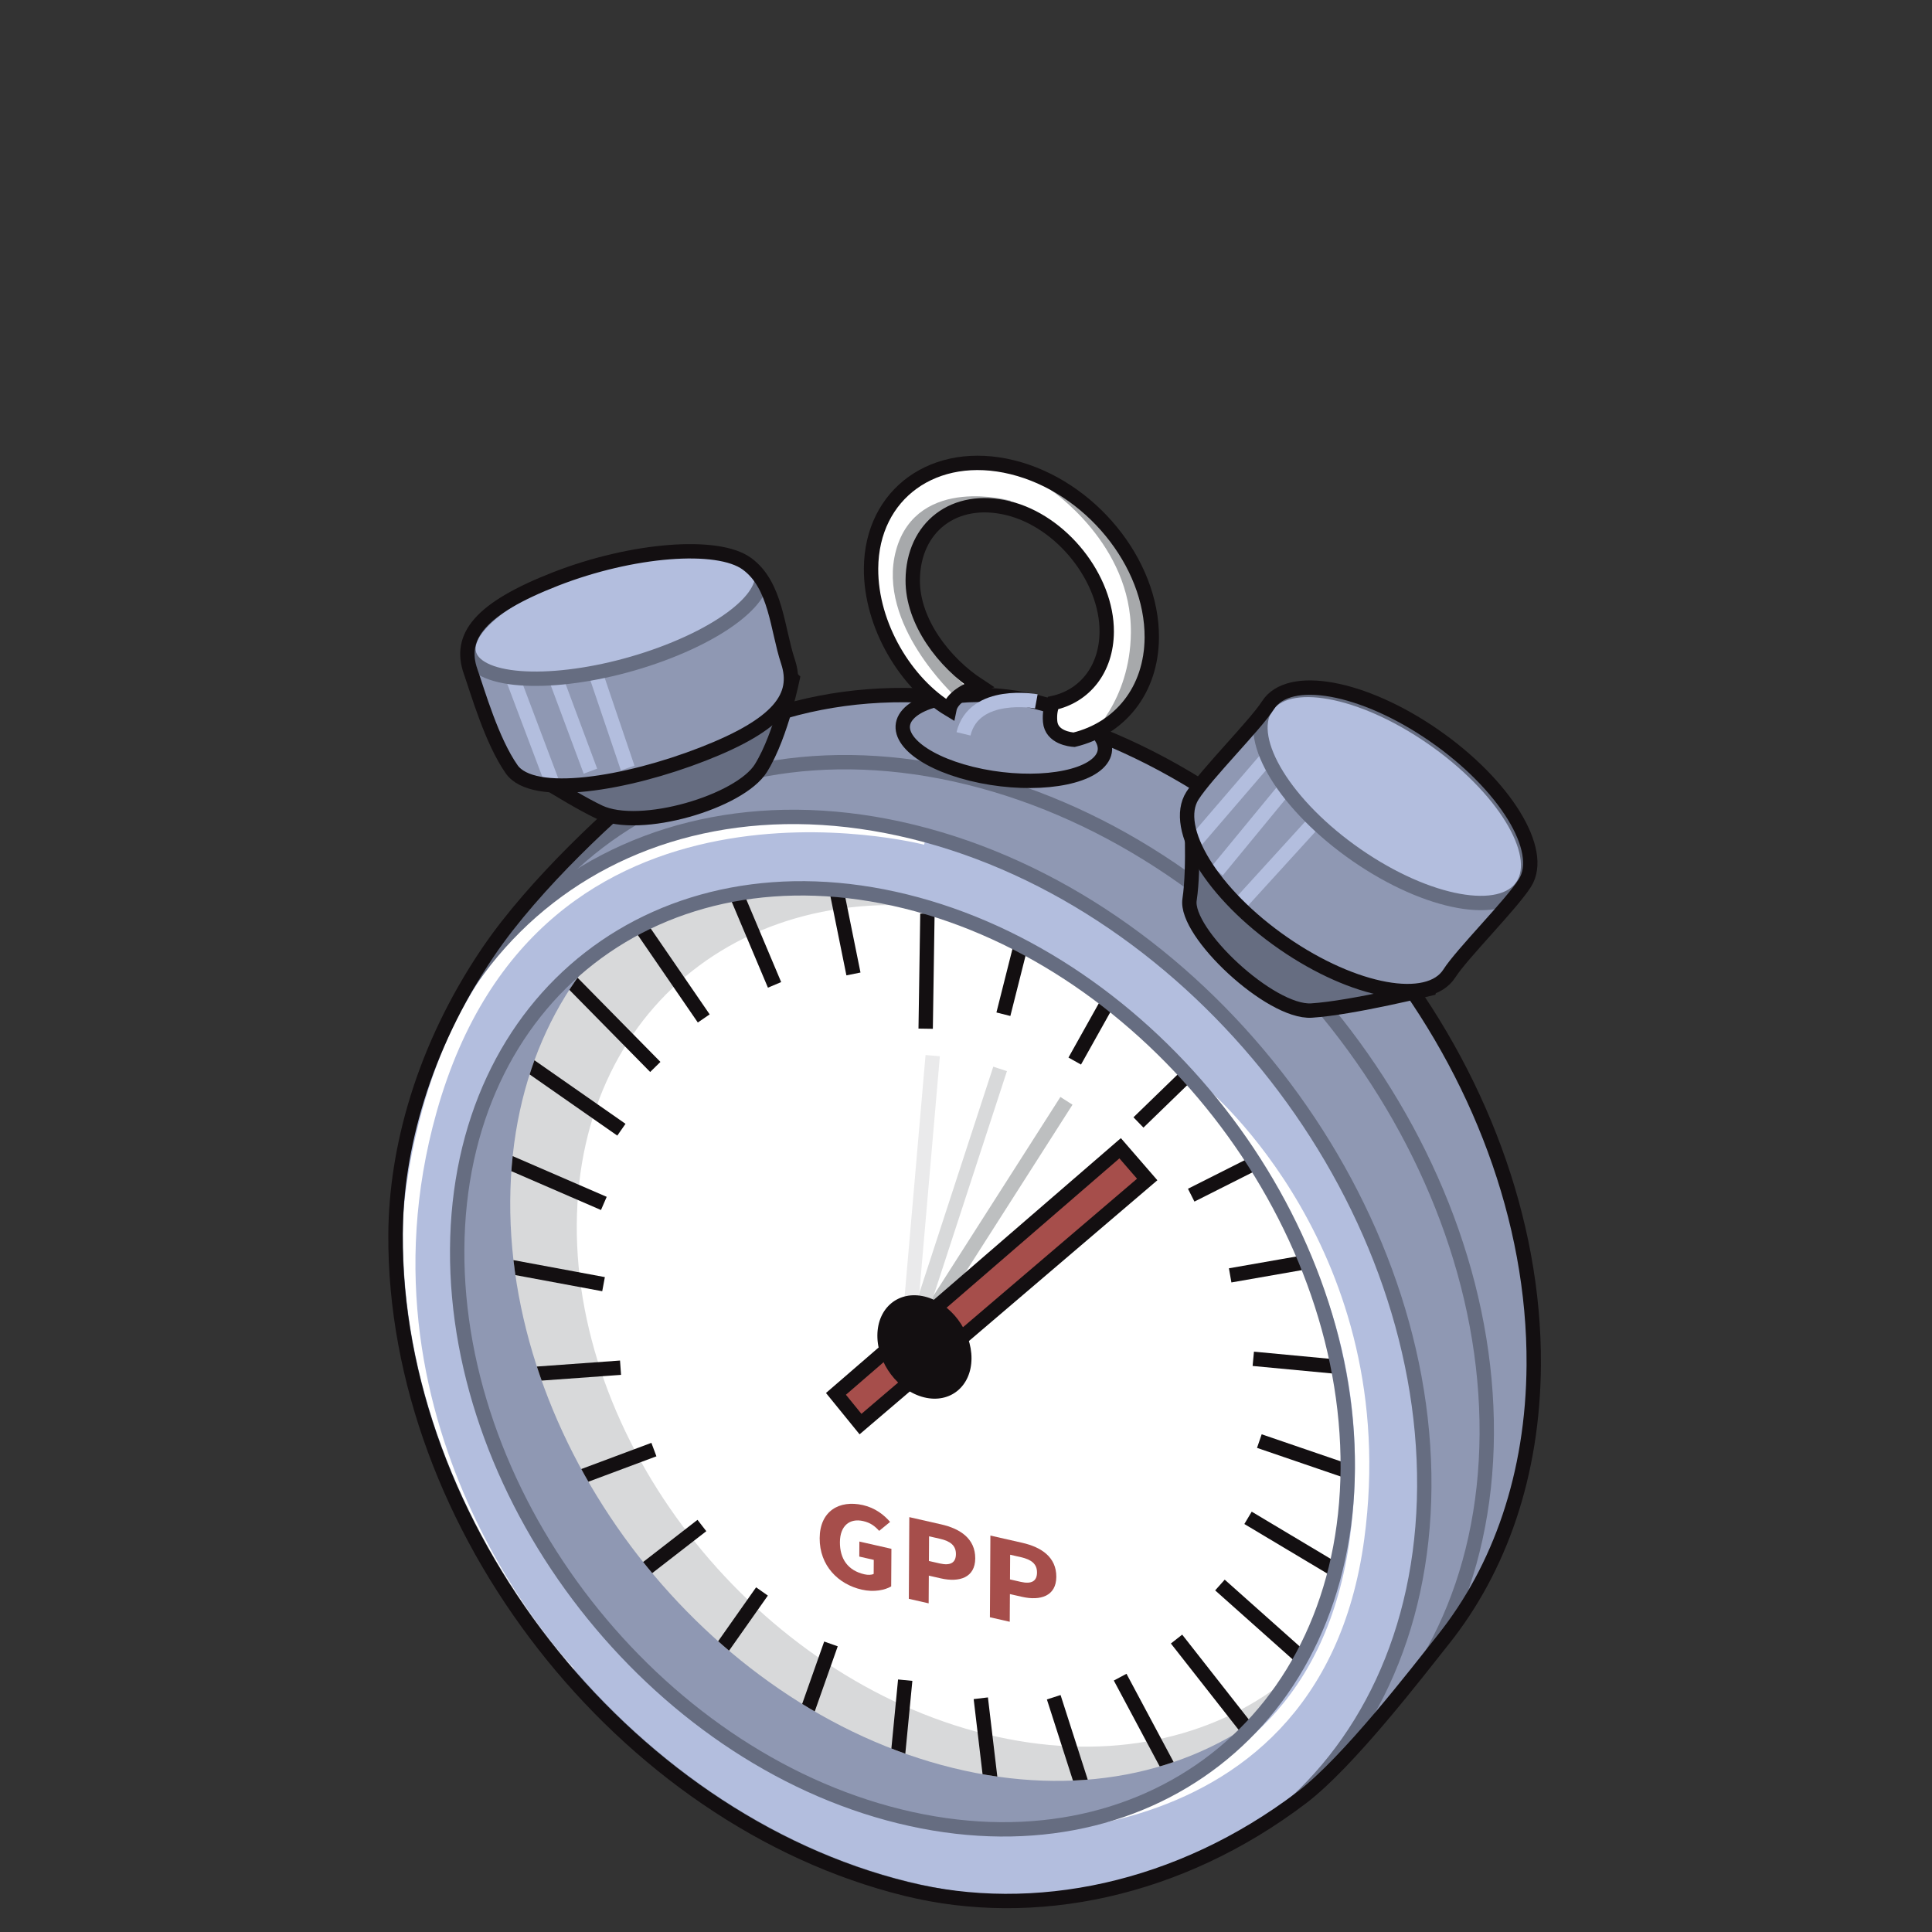 <?xml version="1.0" encoding="UTF-8" standalone="no"?>
<!DOCTYPE svg PUBLIC "-//W3C//DTD SVG 1.1//EN" "http://www.w3.org/Graphics/SVG/1.1/DTD/svg11.dtd">
<svg width="200px" height="200px" viewBox="0 0 351 351" version="1.1" xmlns="http://www.w3.org/2000/svg" xmlns:xlink="http://www.w3.org/1999/xlink" xml:space="preserve" xmlns:serif="http://www.serif.com/" style="fill-rule:evenodd;clip-rule:evenodd;stroke-miterlimit:3.864;">
    <rect x="0" y="0" width="351" height="351" fill="#333333" stroke="none"/>
    <rect id="ArtBoard1" x="0" y="0" width="350.84" height="350.84" style="fill:none;"/>
    <g>
        <path d="M185.812,129.006C237.378,141.688 278.975,194.998 278.644,247.979C278.519,267.92 272.473,284.99 262.231,297.85C257.523,303.761 245.006,320.121 236.477,326.59C214.26,343.44 187.923,348.895 164.685,343.181C113.119,330.499 71.523,277.189 71.854,224.208C71.949,208.963 76.766,190.574 88.661,172.995C97.168,160.422 111.989,146.936 118.926,141.409C135.998,127.806 159.695,122.583 185.812,129.006Z" style="fill:rgb(143,152,179);"/>
        <clipPath id="_clip1">
            <path d="M185.812,129.006C237.378,141.688 278.975,194.998 278.644,247.979C278.519,267.92 272.473,284.99 262.231,297.85C257.523,303.761 245.006,320.121 236.477,326.59C214.26,343.44 187.923,348.895 164.685,343.181C113.119,330.499 71.523,277.189 71.854,224.208C71.949,208.963 76.766,190.574 88.661,172.995C97.168,160.422 111.989,146.936 118.926,141.409C135.998,127.806 159.695,122.583 185.812,129.006Z"/>
        </clipPath>
        <g clip-path="url(#_clip1)">
            <path d="M175.944,141.275C228.246,154.138 270.44,207.594 270.109,260.575C269.778,313.557 227.047,346.128 174.745,333.265C122.443,320.403 80.25,266.946 80.58,213.965C80.911,160.984 123.642,128.412 175.944,141.275Z" style="fill:none;stroke:rgb(102,109,129);stroke-width:2.61px;"/>
            <path d="M165.929,151.141C217.495,163.823 259.091,217.133 258.76,270.114C258.429,323.095 216.296,355.813 164.729,343.132C113.163,330.45 71.567,277.14 71.898,224.159C72.229,171.178 114.362,138.46 165.929,151.141Z" style="fill:rgb(179,190,222);"/>
            <clipPath id="_clip2">
                <path d="M165.929,151.141C217.495,163.823 259.091,217.133 258.76,270.114C258.429,323.095 216.296,355.813 164.729,343.132C113.163,330.45 71.567,277.14 71.898,224.159C72.229,171.178 114.362,138.46 165.929,151.141Z"/>
            </clipPath>
            <g clip-path="url(#_clip2)">
                <path d="M172.831,331.368C172.831,331.368 238.392,340.251 246.56,279.448C253.494,227.827 218.428,198.736 218.428,198.736" style="fill:none;stroke:white;stroke-width:2.61px;stroke-linejoin:bevel;"/>
                <path d="M103.359,304.033C103.359,304.033 61.48,260.814 78.047,201.745C97.138,133.673 168.215,152.199 168.215,152.199" style="fill:none;stroke:white;stroke-width:2.61px;stroke-linejoin:bevel;"/>
            </g>
            <path d="M165.929,151.141C217.495,163.823 259.091,217.133 258.76,270.114C258.429,323.095 216.296,355.813 164.729,343.132C113.163,330.45 71.567,277.14 71.898,224.159C72.229,171.178 114.362,138.46 165.929,151.141Z" style="fill:none;stroke:rgb(102,109,129);stroke-width:2.61px;"/>
            <path d="M164.477,163.754C209.126,174.734 245.142,220.893 244.856,266.767C244.569,312.641 208.088,340.97 163.439,329.989C118.79,319.009 82.774,272.85 83.06,226.976C83.347,181.102 119.828,152.773 164.477,163.754Z" style="fill:rgb(143,152,179);"/>
            <clipPath id="_clip3">
                <path d="M164.477,163.754C209.126,174.734 245.142,220.893 244.856,266.767C244.569,312.641 208.088,340.97 163.439,329.989C118.79,319.009 82.774,272.85 83.06,226.976C83.347,181.102 119.828,152.773 164.477,163.754Z"/>
            </clipPath>
            <g clip-path="url(#_clip3)">
                <path d="M174.114,154.949C218.762,165.93 254.779,212.088 254.492,257.962C254.206,303.836 217.724,332.165 173.075,321.185C128.427,310.204 92.41,264.046 92.697,218.172C92.983,172.298 129.465,143.969 174.114,154.949Z" style="fill:rgb(216,217,218);"/>
                <clipPath id="_clip4">
                    <path d="M174.114,154.949C218.762,165.93 254.779,212.088 254.492,257.962C254.206,303.836 217.724,332.165 173.075,321.185C128.427,310.204 92.41,264.046 92.697,218.172C92.983,172.298 129.465,143.969 174.114,154.949Z"/>
                </clipPath>
                <g clip-path="url(#_clip4)">
                    <path d="M180.099,166.69C221.409,176.85 254.74,218.34 254.484,259.285C254.228,300.231 220.482,325.225 179.172,315.066C137.862,304.906 104.531,263.416 104.787,222.471C105.043,181.525 138.789,156.531 180.099,166.69Z" style="fill:white;"/>
                    <g>
                        <path d="M168.491,165.993L168.173,186.891" style="fill:none;stroke:rgb(19,15,17);stroke-width:2.61px;"/>
                        <path d="M187.087,165.251L182.293,184.262" style="fill:none;stroke:rgb(19,15,17);stroke-width:2.61px;"/>
                        <path d="M204.273,176.649L195.255,192.77" style="fill:none;stroke:rgb(19,15,17);stroke-width:2.61px;"/>
                        <path d="M219.597,191.546L206.833,203.924" style="fill:none;stroke:rgb(19,15,17);stroke-width:2.61px;"/>
                        <path d="M232.25,209.155L216.414,217.135" style="fill:none;stroke:rgb(19,15,17);stroke-width:2.61px;"/>
                        <path d="M241.563,228.544L223.492,231.706" style="fill:none;stroke:rgb(19,15,17);stroke-width:2.61px;"/>
                        <path d="M247.044,248.689L227.693,246.865" style="fill:none;stroke:rgb(19,15,17);stroke-width:2.61px;"/>
                        <path d="M248.403,268.526L228.795,261.812" style="fill:none;stroke:rgb(19,15,17);stroke-width:2.61px;"/>
                        <path d="M245.568,287.005L226.739,275.757" style="fill:none;stroke:rgb(19,15,17);stroke-width:2.61px;"/>
                        <path d="M238.689,303.151L221.635,287.962" style="fill:none;stroke:rgb(19,15,17);stroke-width:2.61px;"/>
                        <path d="M228.129,316.109L213.751,297.782" style="fill:none;stroke:rgb(19,15,17);stroke-width:2.61px;"/>
                        <path d="M214.448,325.194L203.505,304.7" style="fill:none;stroke:rgb(19,15,17);stroke-width:2.61px;"/>
                        <path d="M198.367,329.928L191.438,308.348" style="fill:none;stroke:rgb(19,15,17);stroke-width:2.61px;"/>
                        <path d="M180.737,330.059L178.189,308.534" style="fill:none;stroke:rgb(19,15,17);stroke-width:2.61px;"/>
                        <path d="M162.489,325.58L164.456,305.248" style="fill:none;stroke:rgb(19,15,17);stroke-width:2.61px;"/>
                        <path d="M144.589,316.729L150.967,298.664" style="fill:none;stroke:rgb(19,15,17);stroke-width:2.61px;"/>
                        <path d="M127.982,303.973L138.434,289.13" style="fill:none;stroke:rgb(19,15,17);stroke-width:2.61px;"/>
                        <path d="M113.546,287.986L127.519,277.15" style="fill:none;stroke:rgb(19,15,17);stroke-width:2.61px;"/>
                        <path d="M102.043,269.613L118.8,263.356" style="fill:none;stroke:rgb(19,15,17);stroke-width:2.61px;"/>
                        <path d="M94.083,249.826L112.737,248.479" style="fill:none;stroke:rgb(19,15,17);stroke-width:2.61px;"/>
                        <path d="M90.085,229.669L109.65,233.304" style="fill:none;stroke:rgb(19,15,17);stroke-width:2.61px;"/>
                        <path d="M90.261,210.21L109.704,218.634" style="fill:none;stroke:rgb(19,15,17);stroke-width:2.61px;"/>
                        <path d="M94.602,192.475L112.894,205.243" style="fill:none;stroke:rgb(19,15,17);stroke-width:2.61px;"/>
                        <path d="M102.878,177.403L119.053,193.84" style="fill:none;stroke:rgb(19,15,17);stroke-width:2.61px;"/>
                        <path d="M114.651,165.789L127.854,185.027" style="fill:none;stroke:rgb(19,15,17);stroke-width:2.61px;"/>
                        <path d="M131.812,157.81L140.718,178.93" style="fill:none;stroke:rgb(19,15,17);stroke-width:2.61px;"/>
                        <path d="M150.685,155.352L155.052,176.943" style="fill:none;stroke:rgb(19,15,17);stroke-width:2.61px;"/>
                    </g>
                </g>
            </g>
            <path d="M164.477,163.754C209.126,174.734 245.142,220.893 244.856,266.767C244.569,312.641 208.088,340.97 163.439,329.989C118.79,319.009 82.774,272.85 83.06,226.976C83.347,181.102 119.828,152.773 164.477,163.754Z" style="fill:none;stroke:rgb(102,109,129);stroke-width:2.61px;"/>
        </g>
        <path d="M185.812,129.006C237.378,141.688 278.975,194.998 278.644,247.979C278.519,267.92 272.473,284.99 262.231,297.85C257.523,303.761 245.006,320.121 236.477,326.59C214.26,343.44 187.923,348.895 164.685,343.181C113.119,330.499 71.523,277.189 71.854,224.208C71.949,208.963 76.766,190.574 88.661,172.995C97.168,160.422 111.989,146.936 118.926,141.409C135.998,127.806 159.695,122.583 185.812,129.006Z" style="fill:none;stroke:rgb(19,15,17);stroke-width:2.61px;"/>
        <path d="M148.916,279.449C148.886,284.434 152.279,287.826 156.565,288.8C158.78,289.304 160.758,288.887 161.908,288.214L161.949,281.385L156.13,280.063L156.113,282.794L158.743,283.392L158.727,285.941C158.336,286.149 157.678,286.159 157.045,286.015C154.05,285.334 152.575,283.221 152.594,280.171C152.612,277.189 154.375,275.789 156.81,276.343C158.174,276.653 158.926,277.257 159.725,278.122L161.71,276.499C160.645,275.254 159.019,273.95 156.779,273.441C152.469,272.461 148.946,274.532 148.916,279.449Z" style="fill:rgb(166,78,75);fill-rule:nonzero;"/>
        <path d="M165.112,290.47L168.716,291.289L168.746,286.258L170.938,286.757C174.298,287.52 177.156,286.62 177.177,283.137C177.198,279.541 174.454,277.732 170.997,276.946L165.202,275.629L165.112,290.47ZM168.762,283.595L168.789,279.111L170.761,279.559C172.661,279.991 173.68,280.793 173.67,282.34C173.661,283.888 172.707,284.492 170.734,284.044L168.762,283.595Z" style="fill:rgb(166,78,75);fill-rule:nonzero;"/>
        <path d="M179.843,293.818L183.446,294.637L183.477,289.607L185.668,290.105C189.028,290.869 191.886,289.968 191.907,286.486C191.929,282.889 189.185,281.08 185.727,280.294L179.932,278.977L179.843,293.818ZM183.493,286.944L183.52,282.46L185.492,282.908C187.391,283.34 188.41,284.141 188.401,285.689C188.392,287.237 187.437,287.84 185.465,287.392L183.493,286.944Z" style="fill:rgb(166,78,75);fill-rule:nonzero;"/>
        <path d="M193.749,199.997L168.046,240.244" style="fill:none;stroke:rgb(189,191,192);stroke-width:2.61px;"/>
        <path d="M181.695,194.197L165.612,243.45" style="fill:none;stroke:rgb(216,217,218);stroke-width:2.61px;stroke-linejoin:bevel;"/>
        <path d="M169.453,191.783L165.101,241.942" style="fill:none;stroke:rgb(234,234,235);stroke-width:2.61px;stroke-linejoin:bevel;"/>
        <path d="M151.872,253.234L156.335,258.724L208.421,214.285L203.504,208.61L151.872,253.234Z" style="fill:rgb(166,78,75);stroke:rgb(19,15,17);stroke-width:2.61px;"/>
        <path d="M168.007,235.558C172.726,236.718 176.532,241.763 176.5,246.816C176.469,251.869 172.612,255.029 167.893,253.868C163.174,252.708 159.368,247.663 159.399,242.61C159.431,237.557 163.288,234.397 168.007,235.558Z" style="fill:rgb(19,15,17);"/>
        <path d="M216.354,146.839C216.354,146.839 217.03,157.437 216.116,163.438C215.201,169.44 230.813,184.058 238.26,183.594C245.707,183.131 260.47,179.452 260.47,179.452L216.354,146.839Z" style="fill:rgb(102,109,129);stroke:rgb(19,15,17);stroke-width:2.61px;stroke-linejoin:bevel;"/>
        <g>
            <path d="M91.887,137.392C91.887,137.392 103.123,144.802 108.846,147.523C116.288,151.061 134.442,145.661 138.243,139.548C142.043,133.434 144.122,122.653 144.122,122.653L91.887,137.392Z" style="fill:rgb(102,109,129);stroke:rgb(19,15,17);stroke-width:2.61px;stroke-linejoin:bevel;"/>
            <path d="M92.955,139.757C89.335,134.589 86.811,125.731 85.499,121.993C83.285,115.684 87.112,110.576 100.965,105.176C114.818,99.775 130.382,98.542 135.699,102.423C141.017,106.304 141.179,114.218 143.155,120.187C145.255,126.53 141.543,131.604 127.689,137.004C113.836,142.405 96.804,145.252 92.955,139.757Z" style="fill:rgb(143,152,179);"/>
            <clipPath id="_clip5">
                <path d="M92.955,139.757C89.335,134.589 86.811,125.731 85.499,121.993C83.285,115.684 87.112,110.576 100.965,105.176C114.818,99.775 130.382,98.542 135.699,102.423C141.017,106.304 141.179,114.218 143.155,120.187C145.255,126.53 141.543,131.604 127.689,137.004C113.836,142.405 96.804,145.252 92.955,139.757Z"/>
            </clipPath>
            <g clip-path="url(#_clip5)">
                <g>
                    <path d="M92.773,122.186L100.855,143.6" style="fill:none;stroke:rgb(179,190,222);stroke-width:2.61px;stroke-linejoin:bevel;"/>
                    <path d="M100.542,122.058L107.267,140.103" style="fill:none;stroke:rgb(179,190,222);stroke-width:2.61px;stroke-linejoin:bevel;"/>
                    <path d="M107.778,121.08L114.033,139.53" style="fill:none;stroke:rgb(179,190,222);stroke-width:2.61px;stroke-linejoin:bevel;"/>
                </g>
                <path d="M102.136,104.305C115.858,98.955 131.316,97.763 136.633,101.644C141.95,105.526 135.127,113.02 121.404,118.369C107.682,123.719 92.224,124.911 86.907,121.03C81.59,117.149 88.414,109.655 102.136,104.305Z" style="fill:rgb(179,190,222);stroke:rgb(102,109,129);stroke-width:2.61px;stroke-linejoin:bevel;"/>
            </g>
            <path d="M92.955,139.757C89.335,134.589 86.811,125.731 85.499,121.993C83.285,115.684 87.112,110.576 100.965,105.176C114.818,99.775 130.382,98.542 135.699,102.423C141.017,106.304 141.179,114.218 143.155,120.187C145.255,126.53 141.543,131.604 127.689,137.004C113.836,142.405 96.804,145.252 92.955,139.757Z" style="fill:none;stroke:rgb(19,15,17);stroke-width:2.61px;stroke-linejoin:bevel;"/>
        </g>
        <path d="M216.642,144.555C219.194,140.554 228.089,131.694 230.361,128.131C234.12,122.237 247.629,124.688 260.51,133.599C273.391,142.51 280.798,154.529 277.039,160.422C274.487,164.423 265.593,173.282 263.32,176.846C259.562,182.739 246.053,180.289 233.171,171.378C220.29,162.467 212.884,150.448 216.642,144.555Z" style="fill:rgb(143,152,179);"/>
        <clipPath id="_clip6">
            <path d="M216.642,144.555C219.194,140.554 228.089,131.694 230.361,128.131C234.12,122.237 247.629,124.688 260.51,133.599C273.391,142.51 280.798,154.529 277.039,160.422C274.487,164.423 265.593,173.282 263.32,176.846C259.562,182.739 246.053,180.289 233.171,171.378C220.29,162.467 212.884,150.448 216.642,144.555Z"/>
        </clipPath>
        <g clip-path="url(#_clip6)">
            <g>
                <path d="M216.54,153.591L231.097,136.656" style="fill:none;stroke:rgb(179,190,222);stroke-width:2.61px;stroke-linejoin:bevel;"/>
                <path d="M221.136,158.223L233.816,142.805" style="fill:none;stroke:rgb(179,190,222);stroke-width:2.61px;stroke-linejoin:bevel;"/>
                <path d="M225.682,163.757L238.682,149.486" style="fill:none;stroke:rgb(179,190,222);stroke-width:2.61px;stroke-linejoin:bevel;"/>
            </g>
            <path d="M260.117,134.023C272.998,142.934 280.405,154.953 276.646,160.846C272.888,166.74 259.379,164.289 246.498,155.378C233.616,146.467 226.21,134.448 229.968,128.555C233.727,122.662 247.236,125.112 260.117,134.023Z" style="fill:rgb(179,190,222);stroke:rgb(102,109,129);stroke-width:2.61px;stroke-linejoin:bevel;"/>
        </g>
        <path d="M216.642,144.555C219.194,140.554 228.089,131.694 230.361,128.131C234.12,122.237 247.629,124.688 260.51,133.599C273.391,142.51 280.798,154.529 277.039,160.422C274.487,164.423 265.593,173.282 263.32,176.846C259.562,182.739 246.053,180.289 233.171,171.378C220.29,162.467 212.884,150.448 216.642,144.555Z" style="fill:none;stroke:rgb(19,15,17);stroke-width:2.61px;stroke-linejoin:bevel;"/>
        <path d="M188.243,127.523C197.849,129.886 203.019,134.731 199.781,138.336C196.542,141.941 186.114,142.95 176.508,140.588C166.902,138.225 161.732,133.38 164.97,129.775C168.209,126.17 178.637,125.161 188.243,127.523Z" style="fill:rgb(143,152,179);stroke:rgb(19,15,17);stroke-width:2.61px;"/>
        <path d="M191.295,127.729C197.03,126.503 201.022,121.622 201.065,114.784C201.125,105.119 192.921,94.728 183.165,92.328C173.409,89.929 165.883,95.731 165.823,105.397C165.776,112.879 171.435,120.366 177.808,124.537L177.755,124.557C175.612,125.398 172.9,126.734 172.469,128.895C164.665,124.219 158.185,113.69 158.25,103.282C158.335,89.667 169.83,81.424 183.905,84.885C197.979,88.346 209.337,102.21 209.252,115.825C209.192,125.428 203.455,132.358 195.14,134.394C194.498,134.352 191.026,133.991 190.783,131.088C190.654,129.542 190.952,128.448 191.295,127.729Z" style="fill:white;"/>
        <clipPath id="_clip7">
            <path d="M191.295,127.729C197.03,126.503 201.022,121.622 201.065,114.784C201.125,105.119 192.921,94.728 183.165,92.328C173.409,89.929 165.883,95.731 165.823,105.397C165.776,112.879 171.435,120.366 177.808,124.537L177.755,124.557C175.612,125.398 172.9,126.734 172.469,128.895C164.665,124.219 158.185,113.69 158.25,103.282C158.335,89.667 169.83,81.424 183.905,84.885C197.979,88.346 209.337,102.21 209.252,115.825C209.192,125.428 203.455,132.358 195.14,134.394C194.498,134.352 191.026,133.991 190.783,131.088C190.654,129.542 190.952,128.448 191.295,127.729Z"/>
        </clipPath>
        <g clip-path="url(#_clip7)">
            <path d="M174.329,125.468C174.329,125.468 160.625,112.806 164.053,100.305C167.482,87.804 183.25,92.227 183.25,92.227" style="fill:none;stroke:rgb(167,169,171);stroke-width:2.61px;stroke-linejoin:bevel;"/>
            <path d="M198.724,134.816C198.724,134.816 206.632,128.011 206.76,114.968C206.925,98.078 191.619,87.939 191.619,87.939" style="fill:none;stroke:rgb(167,169,171);stroke-width:2.61px;stroke-linejoin:bevel;"/>
        </g>
        <path d="M191.295,127.729C197.03,126.503 201.022,121.622 201.065,114.784C201.125,105.119 192.921,94.728 183.165,92.328C173.409,89.929 165.883,95.731 165.823,105.397C165.776,112.879 171.435,120.366 177.808,124.537L177.755,124.557C175.612,125.398 172.9,126.734 172.469,128.895C164.665,124.219 158.185,113.69 158.25,103.282C158.335,89.667 169.83,81.424 183.905,84.885C197.979,88.346 209.337,102.21 209.252,115.825C209.192,125.428 203.455,132.358 195.14,134.394C194.498,134.352 191.026,133.991 190.783,131.088C190.654,129.542 190.952,128.448 191.295,127.729Z" style="fill:none;stroke:rgb(19,15,17);stroke-width:2.61px;"/>
        <path d="M175.048,133.323C176.971,125.33 188.276,127.419 188.276,127.419" style="fill:none;stroke:rgb(179,190,222);stroke-width:2.61px;stroke-linejoin:bevel;"/>
    </g>
</svg>

